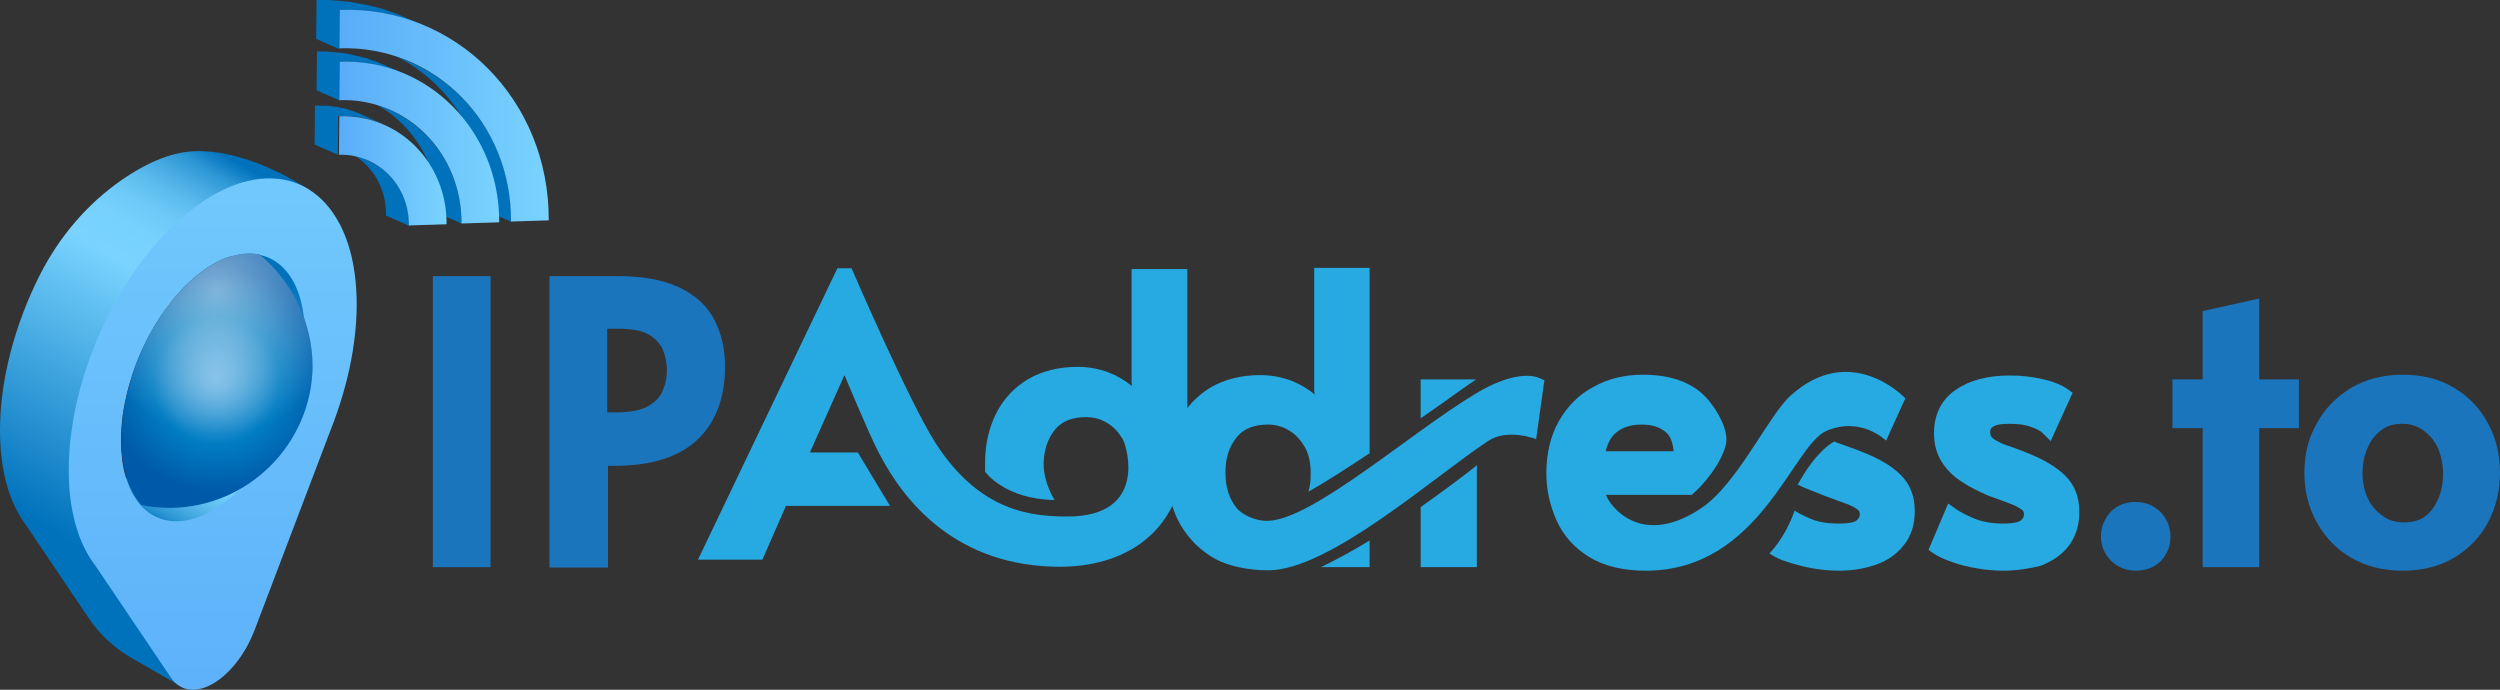 <?xml version="1.0" encoding="UTF-8"?>
<svg xmlns="http://www.w3.org/2000/svg" version="1.1" xmlns:xlink="http://www.w3.org/1999/xlink" viewBox="0 0 636.5 175.61">
  <rect x="0" y="0" width="636.5" height="175.61" fill="#333333" stroke="none"/>
  <defs>
    <style>
      .cls-1 {
        fill: url(#linear-gradient-2);
      }

      .cls-2 {
        fill: #fff;
      }

      .cls-3 {
        fill: #0072bc;
      }

      .cls-4 {
        fill: url(#linear-gradient-4);
      }

      .cls-5 {
        fill: url(#radial-gradient);
      }

      .cls-6 {
        fill: url(#linear-gradient-3);
      }

      .cls-7 {
        fill: url(#linear-gradient-5);
      }

      .cls-8 {
        fill: #27aae1;
      }

      .cls-9 {
        fill: url(#radial-gradient-2);
        isolation: isolate;
        opacity: .5;
      }

      .cls-10 {
        fill: url(#linear-gradient-7);
      }

      .cls-11 {
        fill: #1b75bc;
      }

      .cls-12 {
        fill: url(#linear-gradient-6);
      }

      .cls-13 {
        fill: url(#linear-gradient);
      }
    </style>
    <linearGradient id="linear-gradient" x1="18.5" y1="-385.46" x2="70.87" y2="-294.76" gradientTransform="translate(0 -247.43) scale(1 -1)" gradientUnits="userSpaceOnUse">
      <stop offset="0" stop-color="#0072bc"/>
      <stop offset=".65" stop-color="#79d3fe"/>
      <stop offset=".74" stop-color="#76d1fc"/>
      <stop offset=".8" stop-color="#6dc9f7"/>
      <stop offset=".85" stop-color="#5ebdef"/>
      <stop offset=".9" stop-color="#48abe3"/>
      <stop offset=".95" stop-color="#2b95d4"/>
      <stop offset=".99" stop-color="#0979c1"/>
      <stop offset="1" stop-color="#0072bc"/>
    </linearGradient>
    <linearGradient id="linear-gradient-2" x1="54.16" y1="-454.38" x2="54.16" y2="-234.44" gradientTransform="translate(0 -247.43) scale(1 -1)" gradientUnits="userSpaceOnUse">
      <stop offset="0" stop-color="#59acf9"/>
      <stop offset="1" stop-color="#79d3fe"/>
    </linearGradient>
    <linearGradient id="linear-gradient-3" x1="32.1" y1="-369.13" x2="32.1" y2="-369.13" gradientTransform="translate(0 -247.43) scale(1 -1)" gradientUnits="userSpaceOnUse">
      <stop offset="0" stop-color="#0072bc"/>
      <stop offset=".65" stop-color="#79d3fe"/>
      <stop offset=".74" stop-color="#76d1fc"/>
      <stop offset=".8" stop-color="#6dc9f7"/>
      <stop offset=".85" stop-color="#5ebdef"/>
      <stop offset=".9" stop-color="#48abe3"/>
      <stop offset=".95" stop-color="#2b95d4"/>
      <stop offset=".99" stop-color="#0979c1"/>
      <stop offset="1" stop-color="#0072bc"/>
    </linearGradient>
    <linearGradient id="linear-gradient-4" x1="73.84" y1="-319.22" x2="39.66" y2="-381.14" gradientTransform="translate(0 -247.43) scale(1 -1)" gradientUnits="userSpaceOnUse">
      <stop offset="0" stop-color="#0072bc"/>
      <stop offset=".65" stop-color="#79d3fe"/>
      <stop offset=".74" stop-color="#76d1fc"/>
      <stop offset=".8" stop-color="#6dc9f7"/>
      <stop offset=".85" stop-color="#5ebdef"/>
      <stop offset=".9" stop-color="#48abe3"/>
      <stop offset=".95" stop-color="#2b95d4"/>
      <stop offset=".99" stop-color="#0979c1"/>
      <stop offset="1" stop-color="#0072bc"/>
    </linearGradient>
    <radialGradient id="radial-gradient" cx="55.08" cy="-344.35" fx="55.08" fy="-344.35" r="28.61" gradientTransform="translate(0 -247.43) scale(1 -1)" gradientUnits="userSpaceOnUse">
      <stop offset="0" stop-color="#6cb5e4"/>
      <stop offset=".09" stop-color="#63b0e1"/>
      <stop offset=".24" stop-color="#49a3d9"/>
      <stop offset=".44" stop-color="#208dcc"/>
      <stop offset=".57" stop-color="#007cc2"/>
      <stop offset="1" stop-color="#0059a9"/>
    </radialGradient>
    <radialGradient id="radial-gradient-2" cx="55.3" cy="-321.33" fx="55.3" fy="-321.33" r="36.37" gradientTransform="translate(0 -247.43) scale(1 -1)" gradientUnits="userSpaceOnUse">
      <stop offset="0" stop-color="#fff"/>
      <stop offset="1" stop-color="#fff" stop-opacity="0"/>
    </radialGradient>
    <linearGradient id="linear-gradient-5" x1="86.3" y1="130.51" x2="113.67" y2="130.51" gradientTransform="translate(0 174) scale(1 -1)" gradientUnits="userSpaceOnUse">
      <stop offset="0" stop-color="#59acf9"/>
      <stop offset="1" stop-color="#79d3fe"/>
    </linearGradient>
    <linearGradient id="linear-gradient-6" x1="86.4" y1="137.71" x2="127.06" y2="137.71" gradientTransform="translate(0 174) scale(1 -1)" gradientUnits="userSpaceOnUse">
      <stop offset="0" stop-color="#59acf9"/>
      <stop offset="1" stop-color="#79d3fe"/>
    </linearGradient>
    <linearGradient id="linear-gradient-7" x1="86.48" y1="144.57" x2="139.73" y2="144.57" gradientTransform="translate(0 174) scale(1 -1)" gradientUnits="userSpaceOnUse">
      <stop offset="0" stop-color="#59acf9"/>
      <stop offset="1" stop-color="#79d3fe"/>
    </linearGradient>
  </defs>
  <!-- Generator: Adobe Illustrator 28.7.1, SVG Export Plug-In . SVG Version: 1.2.0 Build 142)  -->
  <g>
    <g id="Layer_1">
      <g>
        <rect class="cls-11" x="110.2" y="70.3" width="14.7" height="74.1"/>
        <path class="cls-11" d="M139.9,144.4v-74.1h17.5c6.4,0,11.6,1,15.6,2.9,4.1,2,7.1,4.7,8.9,8.3,1.8,3.4,2.7,7.4,2.7,11.8,0,8-2.4,14.3-7.1,18.7-4.7,4.4-11.8,6.6-21,6.6h-1.7v25.9h-14.9v-.1ZM156.7,105c3.8,0,6.7-.6,8.5-1.7s3-2.4,3.6-4c.7-1.7,1-3.4,1-5,0-1.9-.4-3.8-1.1-5.4-.7-1.5-1.8-2.7-3.5-3.7s-4.3-1.5-7.6-1.5h-3v21.3h2.1Z"/>
        <path class="cls-8" d="M510,145.3c-2.1,0-4.4-.2-6.7-.6s-4.4-.9-6.3-1.6c-2-.7-3.6-1.4-4.7-2.2l-1.3-.9,5-11.8,2,1.4c1,.7,2.5,1.5,4.6,2.4,1.9.8,4.4,1.3,7.4,1.3,3.3,0,4.3-.6,4.5-.8.7-.6.8-1.1.8-1.5,0-.7-.2-1-.5-1.2-.7-.5-1.7-1.1-3.1-1.6-1.6-.6-3.5-1.3-5.7-2.1-2.2-1-4.4-2-6.3-3.3-2.1-1.3-3.9-3-5.2-5-1.4-2.1-2.1-4.6-2.1-7.5,0-4.8,1.9-8.6,5.6-11.1,3.5-2.4,8.1-3.6,13.7-3.6,2.8,0,5.6.3,8.2.9,2.8.6,4.9,1.5,6.4,2.5l1.4,1-5.6,12.3-2-2c-.4-.4-1.2-1-3-1.6-1.5-.6-3.4-.8-5.6-.8-4.8,0-4.8,1.5-4.8,2.1,0,.7.2,1.2.7,1.6.8.6,1.9,1.2,3.3,1.7,1.7.6,3.5,1.2,5.4,2,4.1,1.6,7.3,3.5,9.6,5.7,2.5,2.4,3.7,5.5,3.7,9.4,0,3.4-1,6.4-2.8,8.7-1.8,2.3-4.3,3.9-7.2,5-3,.7-6.1,1.2-9.4,1.2Z"/>
        <path class="cls-11" d="M543.8,145.3c-2.4,0-4.5-.8-6.3-2.5-1.7-1.7-2.6-3.8-2.6-6.2s.9-4.6,2.5-6.3c1.7-1.7,3.8-2.5,6.3-2.5s4.7.9,6.4,2.6c1.6,1.7,2.5,3.8,2.5,6.3s-.9,4.5-2.5,6.2c-1.7,1.6-3.8,2.4-6.3,2.4Z"/>
        <polygon class="cls-11" points="560.8 144.4 560.8 109 553.1 109 553.1 96.6 560.8 96.6 560.8 79.2 575.2 76 575.2 96.6 585.3 96.6 585.3 109 575.2 109 575.2 144.4 560.8 144.4"/>
        <path class="cls-11" d="M611.7,145.3c-4.9,0-9.3-1.1-13.1-3.3-3.8-2.2-6.7-5.3-8.8-9.1-2.1-3.8-3.1-8-3.1-12.6s1-8.7,3.1-12.4c2-3.8,5-6.8,8.7-9.1,3.7-2.2,8.2-3.4,13.2-3.4s9.5,1.1,13.2,3.4c3.7,2.2,6.6,5.3,8.6,9.1,2,3.7,3,7.9,3,12.4s-1,8.8-3,12.6c-2,3.8-5,6.9-8.7,9.1s-8.1,3.3-13.1,3.3ZM611.5,107.9c-2.1,0-3.8.5-5.2,1.6-1.5,1.1-2.7,2.6-3.5,4.5-.9,1.9-1.3,4.1-1.3,6.6,0,2.3.5,4.5,1.4,6.4s2.2,3.3,3.8,4.4c1.5,1.1,3.3,1.6,5.4,1.6,3.2,0,5.5-1.1,7.2-3.4,1.8-2.5,2.7-5.4,2.7-9,0-2.4-.5-4.6-1.3-6.5-.9-1.9-2.1-3.4-3.7-4.5-1.6-1.2-3.4-1.7-5.5-1.7Z"/>
        <g>
          <path class="cls-8" d="M361.7,144.4h14.3v-24.5c0-.5,0-1,.1-1.5-3.5,2.8-8.6,6.6-14.4,10.7v15.3Z"/>
          <path class="cls-8" d="M375.8,96.6h-14.1v9.9c3.9-2.7,7.5-5.2,10.2-7.2l3.9-2.7Z"/>
          <path class="cls-8" d="M391.8,96.2c-1.1-.5-6.2-1.9-15.9,3.9-16.3,9.7-41.8,32.3-53.1,32.5-3.5.1-6.8-1.8-8-3.3-1.9-2.4-2.8-5.3-2.8-9s.9-6.5,2.8-8.9c1.7-2.2,4.4-3.3,8-3.3,2,0,3.8.5,5.4,1.5,1.7,1,2.9,2.4,4,4.2,1,1.8,1.5,4,1.5,6.5v.7c0,1.5-.2,2.9-.6,4.2,4.6-2.6,10-6.1,15.6-9.8v-47.2h-14.1v31.2l.1,1c-1.7-1.4-3.7-2.6-6-3.5-2.4-.9-5.1-1.4-7.9-1.4-4.8,0-9,1.1-12.5,3.1-3.5,2.1-6.3,5-8.2,8.8-1.9,3.7-2.8,8-2.8,13s1.1,9.6,3.3,13.3c2.2,3.7,5.2,6.6,8.8,8.6,3.2,1.8,8.4,2.9,13.5,2.9,15.6,0,42.5-24.1,56.1-33,4.9-3.2,12.1-.4,12.1-.4l2.1-15-1.4-.6Z"/>
          <path class="cls-8" d="M348.7,144.4v-6.8c-4.2,2.6-8.5,4.9-12.4,6.8h12.4Z"/>
        </g>
        <path class="cls-8" d="M483.8,120.8c-2.2-2.2-5.5-4.1-9.6-5.7-1.9-.8-3.7-1.4-5.4-2-.7-.2-1.3-.5-1.8-.7-1.4.8-5.1,3.3-9.3,11,1.1.6,5.3,2.2,6.5,2.7,2.2.8,4.1,1.5,5.7,2.1,1.4.5,2.4,1,3.1,1.6.3.2.5.5.5,1.2,0,.4-.1.9-.8,1.5-.2.2-1.2.8-4.5.8-3,0-5.4-.4-7.4-1.3-1.7-.7-3-1.4-3.9-2-2.4,7-6.4,10.9-6.4,10.9,1.1.8,2.7,1.6,4.7,2.2,1.9.6,4,1.2,6.3,1.6s4.5.6,6.7.6c3.3,0,6.4-.5,9.3-1.5,3-1,5.4-2.7,7.2-5,1.9-2.3,2.8-5.3,2.8-8.7,0-3.8-1.2-6.9-3.7-9.3Z"/>
        <path class="cls-8" d="M480.2,112.2l4.9-10.8s-13.8-14.7-29.3-.6c-5.6,5.1-13.5,22.5-22.7,28.6-15.7,10.5-23.6-1.2-24.2-3.4h21.8c2.9-2.4,7.6-8,8.7-12.8.8-3.5-2-8.4-4.4-11.3-3.6-4.3-9.2-6.5-16.7-6.5-4.6,0-8.9,1-12.6,3.1-3.8,2-6.7,5-8.8,8.7-2.1,3.7-3.2,8.2-3.2,13.3,0,4.2.9,8.2,2.6,12s4.5,7,8.3,9.3c3.7,2.3,8.6,3.5,14.4,3.5,29.1,0,37.3-31.8,46-35.6,8.9-3.8,15.2,2.5,15.2,2.5ZM411.4,110.2c1.6-1.4,3.8-2.1,6.5-2.1s4.6.6,6.2,1.9c1.1.9,1.8,2.5,2,4.9h-17.3c.5-2.1,1.4-3.7,2.6-4.7Z"/>
        <path class="cls-8" d="M288.1,68.3v29l.1,1c-1.7-1.4-3.7-2.6-6-3.5-2.4-.9-5.1-1.4-7.9-1.4-4.8,0-9,1.1-12.5,3.1-3.5,2.1-6.3,5-8.2,8.8-1.8,3.6-2.8,7.8-2.8,12.6v2.2s4.9,7,17.7,7.2c0,0-2.8-4.2-2.8-9.3.1-3.4,1-6.2,2.8-8.5,1.7-2.2,4.4-3.3,8-3.3,2,0,3.8.5,5.4,1.5,1.7,1,2.9,2.4,4,4.2,1,1.8,6.4,19.6-14.1,19.6-9,0-22.3-1.1-33.6-18.7-6.7-10.4-21.4-44.5-21.4-44.5h-3.6l-35.5,74.2h16.4l6-13.7h26.5l-8.2-13.6h-12.2l8.8-19.7s6.2,14.9,8.7,19.7c6.7,13,20.1,29.1,46.3,29.1,11.3,0,32.3-4.5,32.3-33.9v-41.9h-14.2v-.2Z"/>
      </g>
      <g>
        <path class="cls-13" d="M70.4,117c-12.9,22-46.1,37-41.1-22.8,0,0,10.6-33.3,32.6-33.1,13.4.1,18.5,12,17.6,26.4l1.4-4.4-2.6-35.1h0l-4.5-2.6c-.9-.5-13-7.4-24.2-6.9-6.5.2-13.1,3.5-18.6,7.3-8.9,6.2-15.9,14.5-20.8,24.1C3.9,82.3,0,96.5,0,109.6c0,10.5,2.5,18.7,6.7,24.2l15.7,23.3c2.9,4.4,6.8,8,11.4,10.6l11.5,6.6,25.1-57.3h0Z"/>
        <path class="cls-1" d="M90.7,73.7c-1.4-23.2-16.1-34.1-34.2-25.2-21.3,10.5-39,43.2-39,71.2,0,10.5,2.5,18.7,6.7,24.2l19.3,28.6c5,7.4,16.4.9,21.4-12.3l19.3-50.8c4.6-11.6,7.2-24.2,6.5-35.7h0ZM40.7,121c-1.6.9-4.1,3.5-8.6.7-.9-2.7-1.3-6-1.3-9.6,0-17.3,10.5-37.3,23.4-44.8,1.6-.9,3.1-1.6,4.5-2,5.4,2.7,5.4,7.3,5.4,10.9,0,17.3-10.5,37.3-23.4,44.8h0Z"/>
        <g>
          <g>
            <path class="cls-2" d="M54.2,67.4h0c-2.5,1.4-4.8,3.3-7,5.4,2.2-2.2,4.6-4,7-5.4h0Z"/>
            <path class="cls-2" d="M56.5,66.2c.2-.1.3-.2.5-.2-.2,0-.3.1-.5.2Z"/>
            <path class="cls-2" d="M57.1,66c.2-.1.4-.2.6-.2-.3,0-.5.1-.6.2Z"/>
            <path class="cls-2" d="M44,76.3c1-1.2,2.1-2.4,3.2-3.5-1.1,1.1-2.1,2.3-3.2,3.5h0Z"/>
            <path class="cls-2" d="M57.6,65.7c.4-.1.7-.3,1.1-.4-.3.2-.7.3-1.1.4Z"/>
            <path class="cls-2" d="M37.6,86.1c.5-1,1.1-2,1.7-3-.6,1-1.1,2-1.7,3Z"/>
            <path class="cls-2" d="M42,78.9c.6-.9,1.3-1.8,2-2.6-.7.9-1.3,1.7-2,2.6Z"/>
            <path class="cls-2" d="M35.4,90.8c.7-1.6,1.4-3.2,2.2-4.7-.8,1.5-1.5,3.1-2.2,4.7h0Z"/>
            <path class="cls-2" d="M39.3,83.1c.9-1.5,1.8-2.9,2.8-4.2-1,1.4-2,2.8-2.8,4.2Z"/>
            <path class="cls-2" d="M30.9,108.9c.4-5.5,1.8-11.1,3.9-16.5-2.1,5.3-3.5,11-3.9,16.5Z"/>
            <path class="cls-2" d="M30.8,112.1v1.2-1.2Z"/>
            <path class="cls-2" d="M55.9,66.5c.2-.1.3-.2.5-.2-.2,0-.3.1-.5.2Z"/>
          </g>
          <g>
            <path class="cls-6" d="M32.1,121.7h0Z"/>
            <path class="cls-4" d="M58.7,65.4c.9,2.7,1.3,6,1.3,9.6,0,17.3-10.5,37.3-23.4,44.8-1.6.9-3.1,1.6-4.5,2,3.2,10.3,11.9,14,22.1,8.1,12.9-7.5,23.4-27.5,23.4-44.8,0-15.2-8.1-23.1-18.9-19.7h0Z"/>
          </g>
          <path class="cls-2" d="M31.3,118.4c-.1-.4-.1-.7-.2-1.1.1.4.1.8.2,1.1Z"/>
          <path class="cls-2" d="M30.8,113.6c0,.4,0,.8.1,1.1-.1-.4-.1-.7-.1-1.1Z"/>
          <path class="cls-2" d="M54.8,67.1c.1-.1.2-.1.3-.2-.1,0-.2.1-.3.2Z"/>
          <path class="cls-2" d="M30.9,114.9c.1.8.1,1.6.2,2.3-.1-.7-.2-1.5-.2-2.3Z"/>
          <path class="cls-2" d="M55.4,66.7c.1-.1.3-.1.4-.2-.2.1-.3.2-.4.2Z"/>
          <path class="cls-2" d="M30.9,108.9c-.1,1.1-.1,2.2-.1,3.3,0-1.1,0-2.2.1-3.3Z"/>
        </g>
      </g>
      <path class="cls-5" d="M66.1,64.8c-2.2-.5-4.7-.3-7.4.5-1.5.5-3,1.1-4.5,2-3,1.7-5.8,4.1-8.4,7-.1.1-.2.2-.3.3-1.2,1.3-2.4,2.8-3.5,4.3,0,0,0-.1.1-.1,0,0,0,.1-.1.1-.4.6-.8,1.1-1.2,1.7-.1.2-.2.3-.3.5-.4.6-.8,1.2-1.2,1.9h0c-1,1.6-1.9,3.3-2.7,5.1-.1.1-.1.3-.2.4-.9,1.9-1.7,3.8-2.3,5.7,0,.1-.1.2-.1.3-.2.5-.4,1.1-.5,1.6,0,.1-.1.3-.1.4-.2.5-.3,1.1-.5,1.6,0,.1-.1.2-.1.4-.4,1.3-.7,2.6-.9,3.9,0,.1,0,.3-.1.4-.1.5-.2,1-.3,1.6,0,.2-.1.3-.1.5-.1.5-.2,1.1-.2,1.6v.4c-.2,1.8-.3,3.5-.3,5.2,0,3.6.5,6.8,1.3,9.6h0c.9,2.8,2.2,5.1,3.8,6.9,2.4.5,4.9.7,7.5.7,19.7-.2,35.9-16.3,36.1-36.1-.1-11.4-5.3-21.6-13.5-28.4Z"/>
      <path class="cls-9" d="M66.1,64.8c-2.2-.5-4.7-.3-7.4.5-1.5.5-3,1.1-4.5,2-3,1.7-5.8,4.1-8.4,7-.1.1-.2.2-.3.3-1.2,1.3-2.4,2.8-3.5,4.3,0,0,0-.1.1-.1,0,0,0,.1-.1.1-.4.6-.8,1.1-1.2,1.7-.1.2-.2.3-.3.5-.4.6-.8,1.2-1.2,1.9h0c-1,1.6-1.9,3.3-2.7,5.1-.1.1-.1.3-.2.4-.9,1.9-1.7,3.8-2.3,5.7,0,.1-.1.2-.1.3-.2.5-.4,1.1-.5,1.6,0,.1-.1.3-.1.4-.2.5-.3,1.1-.5,1.6,0,.1-.1.2-.1.4-.4,1.3-.7,2.6-.9,3.9,0,.1,0,.3-.1.4-.1.5-.2,1-.3,1.6,0,.2-.1.3-.1.5-.1.5-.2,1.1-.2,1.6v.4c-.2,1.8-.3,3.5-.3,5.2,0,3.6.5,6.8,1.3,9.6h0c.9,2.8,2.2,5.1,3.8,6.9,2.4.5,4.9.7,7.5.7,19.7-.2,35.9-16.3,36.1-36.1-.1-11.4-5.3-21.6-13.5-28.4Z"/>
      <path class="cls-3" d="M97,42.8c-.3-.2-.7-.5-1-.7-.7-.4-1.5-.8-2.2-1.2l-5.9-2.6c6.2,2.7,10.5,9,10.4,16.6l5.9,2.6c0-4.7-1.6-8.9-4.4-12.1-.9-1-1.8-1.9-2.8-2.6Z"/>
      <path class="cls-3" d="M99.3,28l-5.9-2.6c9.4,4.1,16.4,13.1,17.9,24.1.2,1.6.3,3.2.3,4.8l5.9,2.6c.1-13.1-7.4-24.1-18.2-28.9Z"/>
      <path class="cls-3" d="M104.6,15.9l-5.9-2.6c15.2,6.6,25.7,22.2,25.6,40.6l5.9,2.6c.1-18.4-10.4-34-25.6-40.6Z"/>
      <path class="cls-3" d="M88,29.6h1.5c.3,0,.5.1.8.1.2,0,.4,0,.6.1.3,0,.5.1.8.1.2,0,.4.1.6.1.3.1.5.1.8.2.2,0,.4.1.6.1.3.1.6.2.8.2.2.1.4.1.5.2.3.1.6.2.9.3.1,0,.3.1.4.1.4.2.9.3,1.3.5h0l-5.9-2.6c-.4-.2-.9-.4-1.3-.5-.1-.1-.3-.1-.5-.2-.3-.1-.6-.2-.9-.3-.2-.1-.4-.1-.6-.2-.3-.1-.5-.2-.8-.2-.2-.1-.4-.1-.6-.1-.3-.1-.5-.1-.8-.2-.2,0-.4-.1-.6-.1-.3,0-.5-.1-.8-.1-.2,0-.4,0-.7-.1-.3,0-.5-.1-.8-.1h-3.1l-.1,9.9,5.9,2.6.1-9.9h.9c.5,0,.7,0,1,.1Z"/>
      <path class="cls-3" d="M86.5,15.7h2.4c.4,0,.8,0,1.2.1.3,0,.7,0,1,.1.4,0,.8.1,1.2.1.3,0,.6.1,1,.1.4.1.8.1,1.2.2.3.1.6.1.9.2.4.1.8.2,1.2.3.3.1.6.1.9.2.4.1.8.2,1.2.3.3.1.5.1.8.2.4.1.9.3,1.3.5.2.1.4.1.7.2.7.2,1.3.5,1.9.8l-5.9-2.6c-.6-.3-1.3-.5-1.9-.8-.2-.1-.4-.2-.7-.2-.4-.2-.9-.3-1.3-.5-.3-.1-.5-.2-.8-.2-.4-.1-.8-.2-1.2-.3-.3-.1-.6-.1-.9-.2-.4-.1-.8-.2-1.2-.3-.3-.1-.6-.1-.9-.2-.4-.1-.8-.1-1.2-.2-.3,0-.7-.1-1-.1-.4,0-.8-.1-1.2-.1-.3,0-.7,0-1-.1-.4,0-.8,0-1.2-.1h-2.3l-.1,9.9,5.9,2.6v-9.9Z"/>
      <path class="cls-3" d="M86.5,2.5h3.1c.5,0,1,0,1.6.1.4,0,.9,0,1.3.1.5,0,1,.1,1.6.2.4,0,.8.1,1.3.1.5.1,1,.2,1.5.3.4.1.8.1,1.2.2.5.1,1,.2,1.6.3.4.1.8.2,1.1.3.5.1,1.1.3,1.6.5.3.1.7.2,1,.3.6.2,1.2.4,1.8.6.3.1.6.2.8.3.9.3,1.7.7,2.5,1l-5.9-2.6c-.8-.4-1.7-.7-2.5-1-.3-.1-.6-.2-.9-.3-.6-.2-1.1-.4-1.7-.6-.4-.1-.7-.2-1.1-.3-.5-.2-1.1-.3-1.6-.4-.4-.1-.8-.2-1.2-.3-.5-.1-1-.2-1.6-.3-.4-.1-.8-.1-1.2-.2-.5-.1-1-.2-1.5-.3-.4-.1-.8-.1-1.3-.1-.5-.1-1-.1-1.5-.2-.4,0-.9,0-1.3-.1-.5,0-1-.1-1.5-.1h-3.1l-.1,9.9,5.9,2.6.1-10Z"/>
      <path class="cls-7" d="M86.4,29.6c15.2-.5,27.4,11.8,27.3,27.5l-9.6.3c.1-10.2-7.9-18.3-17.8-18l.1-9.8Z"/>
      <path class="cls-12" d="M86.5,15.7c22.5-.8,40.7,17.6,40.6,40.9l-9.6.3c.1-17.9-13.8-32-31.1-31.4l.1-9.8Z"/>
      <path class="cls-10" d="M86.5,2.5c29.5-1,53.4,23,53.2,53.6l-9.6.3c.2-25.1-19.4-44.9-43.7-44.1l.1-9.8Z"/>
    </g>
  </g>
</svg>